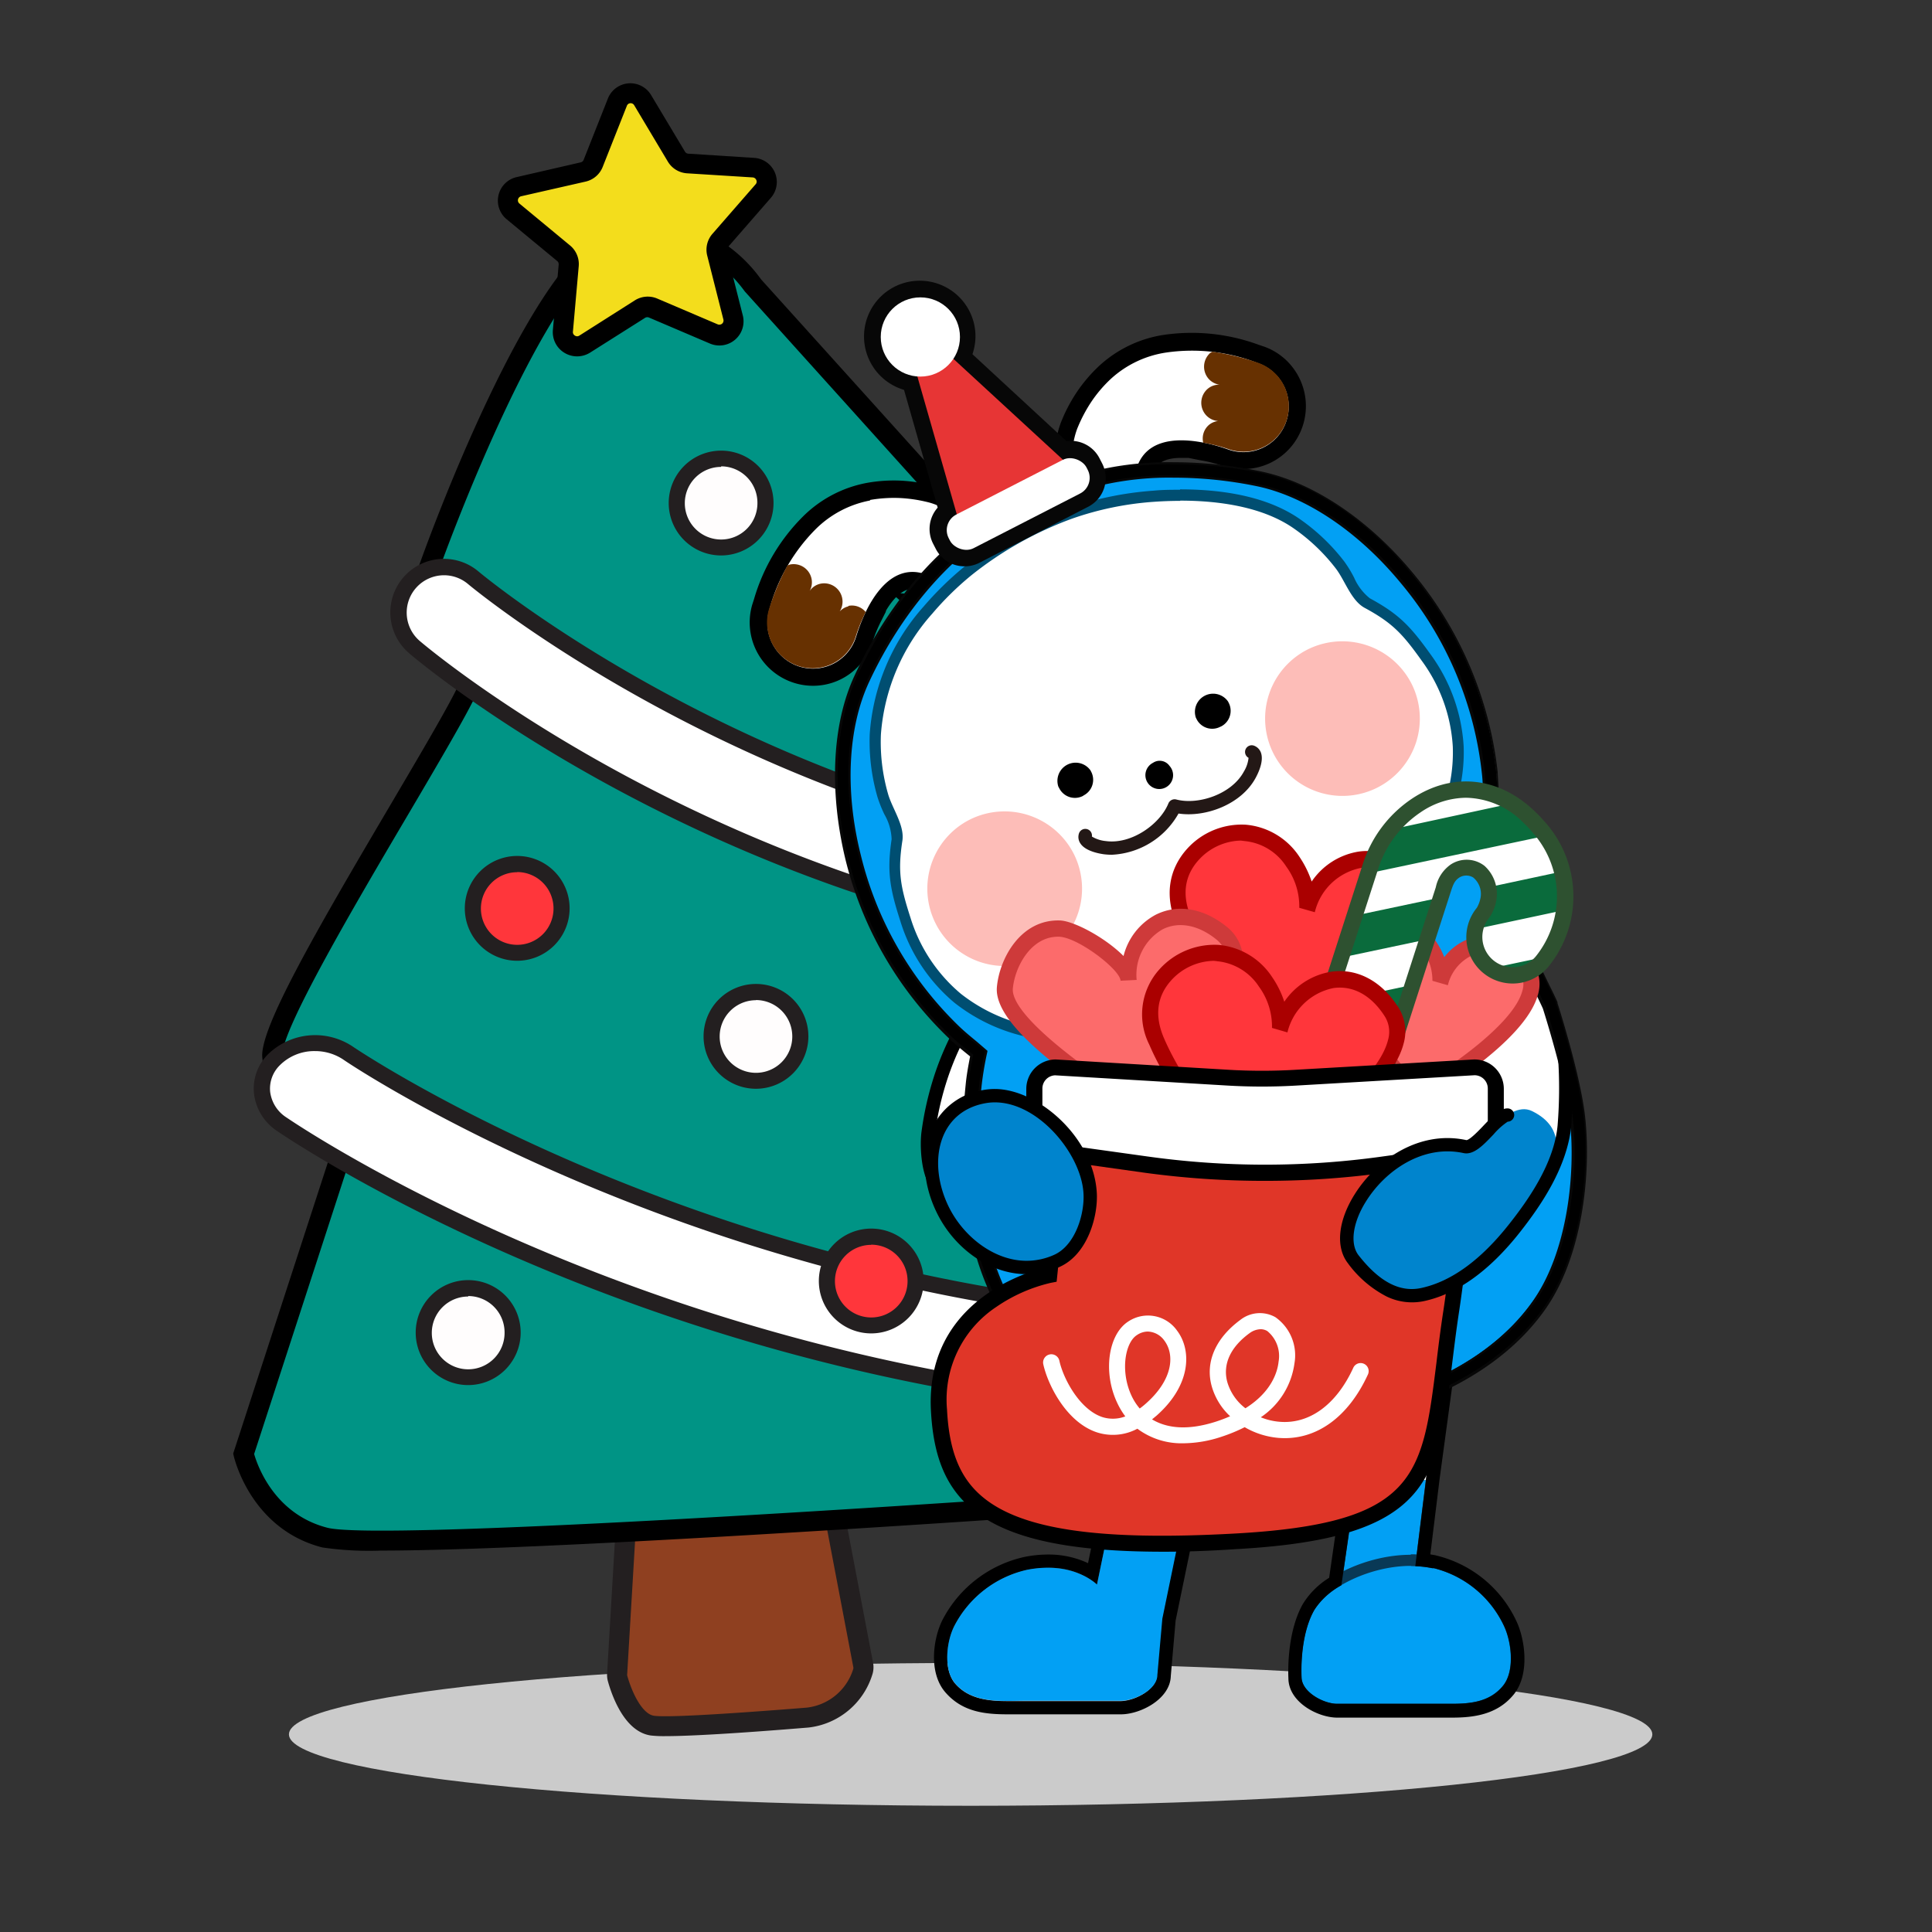 <svg id="레이어_5" data-name="레이어 5" xmlns="http://www.w3.org/2000/svg" viewBox="0 0 240 240"><rect x="0" y="0" width="240" height="240" fill="#333333" stroke="none"/><defs><style>.cls-1{fill:#cbcbcb;}.cls-2{fill:#8f4020;}.cls-3{fill:#231f20;}.cls-4{fill:#009485;}.cls-14,.cls-5{fill:#fff;}.cls-6{fill:#f3dd1c;}.cls-7{fill:#fffdfd;}.cls-8{fill:#ff363b;}.cls-12,.cls-9{fill:#02a0f4;}.cls-14,.cls-16,.cls-17,.cls-9{fill-rule:evenodd;}.cls-10{fill:#093956;}.cls-11{fill:#673101;}.cls-13{fill:#070707;}.cls-15{fill:#004e71;}.cls-16{fill:#fdbdb8;}.cls-18{fill:#231816;}.cls-19{fill:#fc6b6b;}.cls-20{fill:#ff494b;}.cls-21{fill:#a00;}.cls-22{fill:#ce3a3a;}.cls-23{fill:#0a6b3c;}.cls-24{fill:#2e5130;}.cls-25{fill:#e03628;}.cls-26{fill:#0084cd;}.cls-27{fill:#e73535;}</style></defs><path class="cls-1" d="M205.26,215.45c0,4.9-37.91,8.87-84.68,8.87s-84.69-4-84.69-8.87,37.92-8.87,84.69-8.87,84.68,4,84.68,8.87"/><path class="cls-2" d="M78.26,181l-1.6,27a1.6,1.6,0,0,0,.06.54C77,209.64,78.4,214,81,214.35c2.09.31,12.84-.46,19.31-1a8.09,8.09,0,0,0,6.82-5.67h0a1.72,1.72,0,0,0,.07-.87L101.93,179a1.31,1.31,0,0,0-1.32-1.14l-21.18,1.73A1.37,1.37,0,0,0,78.26,181Z"/><path class="cls-3" d="M82.64,215.67a14.76,14.76,0,0,1-1.79-.08c-3.26-.47-4.82-4.89-5.34-6.76a3,3,0,0,1-.09-1l1.59-27a2.59,2.59,0,0,1,2.32-2.52l21.17-1.73a2.56,2.56,0,0,1,2.66,2.15l5.3,27.85a3,3,0,0,1-.12,1.52,9.41,9.41,0,0,1-7.9,6.5C91.59,215.33,85.63,215.67,82.64,215.67ZM79.51,181l-1.6,27a.57.57,0,0,0,0,.13c.65,2.32,1.91,4.76,3.29,5s8.38-.15,19-1A6.85,6.85,0,0,0,106,207.3a.5.5,0,0,0,0-.21l-5.3-27.85a.33.33,0,0,0-.07-.15l-21.1,1.75h0s0,.06,0,.18Z"/><path class="cls-4" d="M120.33,66.48c2.69,9.21-6,8.64-6,8.64s23.41,20.24,32.77,38.76-10,19.31-10,19.31,17.82,32.47,20.62,39.95-6.39,12.43-6.39,12.43-102.84,7.56-111,5.45-10.08-10.4-10.08-10.4L43.17,141c-2.79.17-8.88-3.63-9.34-9.74S61,83.61,58.54,83.73c-3.56.17-7.86-4.12-6.93-8.11.69-3,11.47-32.84,20.58-42.76,6.36-6.93,13.32-4.11,17-1.59a17.36,17.36,0,0,1,4.33,4.23l27.38,30.31"/><path d="M47.32,192.62a40.38,40.38,0,0,1-7.28-.39c-8.84-2.27-10.91-11-11-11.34l-.07-.33L41.51,142c-3.57-.94-8.5-4.95-8.93-10.69-.27-3.58,6.4-15.19,15.86-31.22,3.53-6,7.46-12.62,8.65-15.27a8.87,8.87,0,0,1-4.88-3.07,7.49,7.49,0,0,1-1.82-6.44c.69-3,11.44-33.05,20.88-43.33,7.38-8,15.51-3.91,18.66-1.77a18.38,18.38,0,0,1,4.61,4.49L121.87,65l-1.72,1.55,1.38-.4c1,3.29.7,5.89-.77,7.72A6.63,6.63,0,0,1,117.27,76c6,5.44,23.16,21.81,31,37.29,3.07,6.09,3.52,11.08,1.32,14.83-2.48,4.23-7.61,5.63-10.43,6.08,3.69,6.75,17.33,31.88,19.8,38.48s-3.45,12.08-7,14l-.23.13-.27,0C147.82,187.09,72.17,192.62,47.32,192.62Zm-15.75-12c.42,1.47,2.53,7.47,9.09,9.16C47,191.44,115.44,187,151,184.35c1.33-.78,7.78-4.93,5.59-10.77-2.74-7.32-20.36-39.46-20.54-39.79l-1-1.76,2-.09c.08,0,7.57-.38,10.31-5.07,1.74-3,1.27-7.15-1.4-12.43-9.14-18.08-32.24-38.18-32.47-38.38l-2.82-2.44,3.72.25s3,.16,4.37-1.59c.92-1.16,1-3,.31-5.45l.83-.24L92.51,36.19a16.21,16.21,0,0,0-4-3.89c-3.25-2.2-9.58-5-15.42,1.41-9,9.82-19.69,39.64-20.28,42.19a5,5,0,0,0,1.3,4.27,6,6,0,0,0,4.35,2.31,1.36,1.36,0,0,1,1.26.66c.71,1.18.14,2.52-9.15,18.26C44.32,112,34.84,128.08,35.07,131.16c.41,5.42,5.91,8.68,8,8.59l1.83-.11Z"/><path class="cls-5" d="M130.22,115.93a5.64,5.64,0,0,1-2-.05c-45.65-9.34-75.52-34.43-76.77-35.49A5.64,5.64,0,1,1,58.8,71.8c.44.37,29.15,24.32,71.72,33a5.64,5.64,0,0,1-.3,11.1Z"/><path class="cls-3" d="M129.4,117a6.69,6.69,0,0,1-1.34-.13c-45.88-9.39-76-34.64-77.22-35.71A6.64,6.64,0,1,1,59.45,71c.28.24,28.91,24.14,71.27,32.81a6.64,6.64,0,0,1,5.18,7.83,6.66,6.66,0,0,1-5.53,5.24l-.15-1,.15,1A6.33,6.33,0,0,1,129.4,117ZM55.15,71.46a4.64,4.64,0,0,0-3,8.17c1.25,1.06,30.95,26,76.33,35.27a4.37,4.37,0,0,0,1.61,0,4.64,4.64,0,0,0,.25-9.13C87.47,97,58.44,72.81,58.15,72.56A4.62,4.62,0,0,0,55.15,71.46Z"/><path class="cls-5" d="M127,173a7.28,7.28,0,0,1-1.14-.08c-53.64-8-89.37-32.22-90.87-33.25a5.11,5.11,0,0,1-1-7.93,7.36,7.36,0,0,1,9.26-.87h0c.34.23,34.73,23.44,84.88,30.93,3.59.54,6,3.46,5.36,6.53C132.93,171,130.15,173,127,173Z"/><path class="cls-3" d="M127,174a9.32,9.32,0,0,1-1.29-.09c-53.87-8.05-89.78-32.38-91.28-33.41a6.44,6.44,0,0,1-2.87-4.6A6,6,0,0,1,33.26,131a8.4,8.4,0,0,1,10.55-1c.34.24,34.47,23.31,84.47,30.78a7.66,7.66,0,0,1,5.19,3.07,5.92,5.92,0,0,1,1,4.64C133.83,171.65,130.69,174,127,174ZM39.13,130.57a6.06,6.06,0,0,0-4.41,1.8,4.07,4.07,0,0,0-1.16,3.26,4.43,4.43,0,0,0,2,3.17c1.49,1,37,25.1,90.44,33.08,3.12.45,6-1.29,6.5-3.8a4,4,0,0,0-.67-3.09,5.72,5.72,0,0,0-3.85-2.25c-50.49-7.54-85-30.86-85.31-31.1A6.3,6.3,0,0,0,39.13,130.57Z"/><path class="cls-6" d="M88.66,41.44l-7.5-3.2a1.74,1.74,0,0,0-1.64.14l-6.88,4.36a1.77,1.77,0,0,1-2.71-1.65L70.65,33A1.77,1.77,0,0,0,70,31.45l-6.28-5.2a1.77,1.77,0,0,1,.73-3.09l8-1.82a1.76,1.76,0,0,0,1.25-1.07l3-7.58a1.77,1.77,0,0,1,3.17-.26l4.19,7a1.77,1.77,0,0,0,1.4.86l8.14.51a1.77,1.77,0,0,1,1.22,2.93l-5.35,6.15a1.73,1.73,0,0,0-.38,1.6l2,7.9A1.77,1.77,0,0,1,88.66,41.44Z"/><path d="M71.69,44.27a3.05,3.05,0,0,1-1.57-.44A3,3,0,0,1,68.68,41l.72-8.12a.51.51,0,0,0-.18-.45l-6.29-5.2a3,3,0,0,1-1-3A3,3,0,0,1,64.18,22l7.95-1.83a.51.51,0,0,0,.37-.31l3-7.58a3,3,0,0,1,5.4-.44l4.19,7a.51.51,0,0,0,.41.25l8.14.52a3,3,0,0,1,2.09,5l-5.36,6.15a.51.51,0,0,0-.11.47l2,7.9a3,3,0,0,1-4.11,3.53l-7.5-3.2a.55.55,0,0,0-.48,0L73.31,43.8A3.07,3.07,0,0,1,71.69,44.27Zm6.62-31.45h0a.5.5,0,0,0-.44.33l-3,7.58a3,3,0,0,1-2.13,1.83l-8,1.82a.52.52,0,0,0-.39.39.51.51,0,0,0,.18.52l6.28,5.2a3,3,0,0,1,1.08,2.59l-.72,8.12a.49.49,0,0,0,.25.49.49.49,0,0,0,.55,0l6.88-4.37a3,3,0,0,1,2.8-.23l7.5,3.2a.54.54,0,0,0,.55-.08.52.52,0,0,0,.16-.53l-2-7.9a3,3,0,0,1,.64-2.73l5.36-6.15a.48.48,0,0,0,.09-.54.52.52,0,0,0-.45-.32l-8.14-.51a3,3,0,0,1-2.4-1.46l-4.18-7A.51.51,0,0,0,78.31,12.82Z"/><circle class="cls-7" cx="89.58" cy="62.44" r="5.51"/><path class="cls-3" d="M89.58,69a6.51,6.51,0,1,1,6.51-6.51A6.52,6.52,0,0,1,89.58,69Zm0-11a4.51,4.51,0,1,0,4.51,4.51A4.52,4.52,0,0,0,89.58,57.93Z"/><circle class="cls-7" cx="93.91" cy="128.74" r="5.51"/><path class="cls-3" d="M93.91,135.25a6.51,6.51,0,1,1,6.51-6.51A6.52,6.52,0,0,1,93.91,135.25Zm0-11a4.51,4.51,0,1,0,4.51,4.51A4.52,4.52,0,0,0,93.91,124.23Z"/><circle class="cls-8" cx="108.22" cy="159.13" r="5.51"/><path class="cls-3" d="M108.22,165.64a6.51,6.51,0,1,1,6.52-6.51A6.52,6.52,0,0,1,108.22,165.64Zm0-11a4.51,4.51,0,1,0,4.52,4.51A4.51,4.51,0,0,0,108.22,154.62Z"/><circle class="cls-7" cx="58.16" cy="165.54" r="5.51"/><path class="cls-3" d="M58.16,172.06a6.52,6.52,0,1,1,6.52-6.52A6.53,6.53,0,0,1,58.16,172.06Zm0-11a4.52,4.52,0,1,0,4.52,4.51A4.52,4.52,0,0,0,58.16,161Z"/><circle class="cls-8" cx="64.24" cy="112.84" r="5.51"/><path class="cls-3" d="M64.24,119.35a6.51,6.51,0,1,1,6.52-6.51A6.52,6.52,0,0,1,64.24,119.35Zm0-11a4.51,4.51,0,1,0,4.52,4.51A4.52,4.52,0,0,0,64.24,108.33Z"/><path class="cls-5" d="M176.89,160.94c-1.65,0-5.66,1.27-5.66,2.82l-2.75,20.11h8.64l2.75-20.11a2.91,2.91,0,0,0-3-2.82"/><polyline class="cls-9" points="175.38 197.92 177.12 183.87 168.48 183.87 165.84 202.65"/><path class="cls-9" d="M180.34,212.39H166.12c-2,0-5.11-1.72-5.11-4,0-.17-.3-5.18,1.66-8.66,1.79-3.17,7.58-5.85,12.65-5.85a13.08,13.08,0,0,1,2.7.27l.23.05a13.82,13.82,0,0,1,9.2,7.58c1,2,1.55,6-.21,8.14s-4.38,2.49-6.9,2.49Z"/><path class="cls-10" d="M175.32,194.55a12.77,12.77,0,0,1,2.56.25l.21,0a13.12,13.12,0,0,1,8.74,7.2c.94,2,1.35,5.6-.13,7.41-1.63,2-4,2.24-6.37,2.24l-2.24,0h-12c-1.71,0-4.42-1.48-4.42-3.31,0,0-.31-5,1.58-8.32,1.6-2.85,7-5.5,12-5.5m0-1.38c-5.38,0-11.32,2.78-13.25,6.2s-1.78,8.51-1.75,9c0,2.7,3.48,4.65,5.8,4.65h14.21c2.7,0,5.47-.33,7.44-2.75s1.37-6.64.31-8.87a14.56,14.56,0,0,0-9.68-8l-.19,0a13.89,13.89,0,0,0-2.89-.29"/><path d="M147,158a3.23,3.23,0,0,1,.61.06c1.64.34,5.36,2.49,5,4.13l-5.1,23.5h0l-3.19,15.44-.62,7c0,1.76-2.78,3.19-4.54,3.19H127.54c-.75,0-1.53,0-2.31,0-2.4,0-4.88-.24-6.56-2.16-1.52-1.75-1.09-5.24-.13-7.14a13.5,13.5,0,0,1,9.07-7,14.05,14.05,0,0,1,2.54-.25,8.82,8.82,0,0,1,6.12,2.09l2.7-13.06,5.1-23.48a3,3,0,0,1,3-2.43m0-1.65a4.71,4.71,0,0,0-4.6,3.75l-5.09,23.46-2.22,10.73a11.55,11.55,0,0,0-5-1.07,14.92,14.92,0,0,0-2.86.29,15.13,15.13,0,0,0-10.22,7.83c-1.14,2.25-1.79,6.52.36,9s5,2.73,7.8,2.73h14c2.44,0,6.13-1.9,6.2-4.76l.6-6.89L149.2,186l0-.11,5.07-23.37c.67-3.23-4.56-5.74-6.31-6.1a5,5,0,0,0-.94-.09"/><path class="cls-11" d="M101,83.86a6.17,6.17,0,0,1-1.9-.29,6.56,6.56,0,0,1-4.33-4.29,6.44,6.44,0,0,1,0-3.79c0-.13.11-.35.21-.64a22.58,22.58,0,0,1,5.76-9.75,13.81,13.81,0,0,1,7.22-3.81A17.1,17.1,0,0,1,111,61l.87,0a19.3,19.3,0,0,1,3.49.52c2.81.65,6.8,3.42,8.27,6.5a5.18,5.18,0,0,1,.12,4.63A2.92,2.92,0,0,1,121,74.42a11.63,11.63,0,0,1-4.71-1.6,14.24,14.24,0,0,0-1.7-.78,4.22,4.22,0,0,0-1.24-.2c-2.25,0-3.88,2.19-4.89,4.18l-.14.43a18.88,18.88,0,0,0-1.16,2.81,6.43,6.43,0,0,1-6.18,4.6"/><path d="M111,61.85l.84,0a17.73,17.73,0,0,1,3.33.5c3.5.81,9.93,5.67,7.83,10a2.08,2.08,0,0,1-2,1.26c-2,0-4.71-1.87-6.16-2.33a4.75,4.75,0,0,0-1.49-.25c-2.66,0-4.58,2.43-5.82,5l0,0A20.32,20.32,0,0,0,106.37,79v0a5.58,5.58,0,0,1-7,3.75,5.7,5.7,0,0,1-3.81-7.06l.2-.61a22.08,22.08,0,0,1,5.55-9.41,13,13,0,0,1,6.8-3.59,15.79,15.79,0,0,1,3-.26m0-1.65h0a17.86,17.86,0,0,0-3.27.28,14.75,14.75,0,0,0-7.64,4,23.52,23.52,0,0,0-6,10.11c-.09.27-.16.5-.2.63a7.36,7.36,0,0,0,4.9,9.13,7.52,7.52,0,0,0,2.15.32,7.25,7.25,0,0,0,7-5.18,17.21,17.21,0,0,1,1.11-2.68l.51-1,0,0c.84-1.45,2.16-3.12,3.83-3.12a3.2,3.2,0,0,1,1,.16,15.64,15.64,0,0,1,1.58.73A12.38,12.38,0,0,0,121,75.25a3.75,3.75,0,0,0,3.52-2.19,6,6,0,0,0-.11-5.36c-1.62-3.4-5.85-6.25-8.83-6.94a20.13,20.13,0,0,0-3.65-.55H111"/><path d="M101,85.19A7.87,7.87,0,0,1,93.45,75.1l.21-.65a23.93,23.93,0,0,1,6.11-10.31,15.21,15.21,0,0,1,7.9-4.15,18.94,18.94,0,0,1,4.28-.28,20.21,20.21,0,0,1,3.74.56c3.1.72,7.48,3.68,9.17,7.22a6.46,6.46,0,0,1,.11,5.79,4.23,4.23,0,0,1-4,2.47A12.72,12.72,0,0,1,115.7,74a14.75,14.75,0,0,0-1.51-.7,2.64,2.64,0,0,0-.84-.14c-1.35,0-2.5,1.38-3.26,2.64l-.08.25-.5,1a17.42,17.42,0,0,0-1.09,2.61A7.73,7.73,0,0,1,101,85.19ZM111,60.7a17.78,17.78,0,0,0-3.18.27,14.29,14.29,0,0,0-7.39,3.89,23.11,23.11,0,0,0-5.85,9.9l-.2.62a6.82,6.82,0,0,0,0,4A6.86,6.86,0,0,0,101,84.19a6.75,6.75,0,0,0,6.49-4.82,17.06,17.06,0,0,1,1.15-2.77l.35-.7h0l.13-.35c1.27-2.21,2.75-3.37,4.26-3.37a3.58,3.58,0,0,1,1.14.19,14.41,14.41,0,0,1,1.66.76A12.08,12.08,0,0,0,121,74.75a3.27,3.27,0,0,0,3.07-1.91,5.51,5.51,0,0,0-.11-4.92,14.09,14.09,0,0,0-8.5-6.67,18.18,18.18,0,0,0-3.55-.54ZM101,83.54a6.23,6.23,0,0,1-6-8c0-.13.11-.35.21-.63a22.38,22.38,0,0,1,5.67-9.61A13.45,13.45,0,0,1,108,61.62a17.52,17.52,0,0,1,3.92-.25,18.87,18.87,0,0,1,3.43.51c2.73.64,6.62,3.33,8.05,6.32a4.87,4.87,0,0,1,.11,4.35A2.58,2.58,0,0,1,121,74.09a11.38,11.38,0,0,1-4.56-1.56,15,15,0,0,0-1.75-.8,4.63,4.63,0,0,0-1.34-.22c-2.44,0-4.16,2.34-5.22,4.43l.05.06-.15.3a20.15,20.15,0,0,0-1.19,2.86A6.08,6.08,0,0,1,101,83.54Zm10-21.19a15.37,15.37,0,0,0-2.88.25,12.46,12.46,0,0,0-6.55,3.46,21.46,21.46,0,0,0-5.41,9.2c-.1.28-.16.49-.2.61a5.15,5.15,0,0,0,0,3,5.24,5.24,0,0,0,3.45,3.43,5.17,5.17,0,0,0,1.51.23,5.1,5.1,0,0,0,4.9-3.65,19.89,19.89,0,0,1,1.1-2.72h0l.12-.35c2-4.23,4.81-6,7.91-5a15.62,15.62,0,0,1,1.9.85A10.91,10.91,0,0,0,121,73.09a1.59,1.59,0,0,0,1.58-1,3.83,3.83,0,0,0-.12-3.48c-1.28-2.69-4.91-5.2-7.37-5.77a17.63,17.63,0,0,0-3.24-.49Z"/><path class="cls-11" d="M137.75,66.05a3.83,3.83,0,0,1-.65-.06,5.2,5.2,0,0,1-3.65-2.86c-1.6-3-1.44-7.86-.29-10.51a19,19,0,0,1,1.66-3.11,17.75,17.75,0,0,1,2.58-3,13.7,13.7,0,0,1,7.37-3.54,18.36,18.36,0,0,1,3.18-.26A24.86,24.86,0,0,1,156,44.11l.62.21a6.51,6.51,0,0,1-2.18,12.62,6.6,6.6,0,0,1-2.19-.38,19.1,19.1,0,0,0-3-.74l-.54-.09,0-.08a12.06,12.06,0,0,0-2-.18c-2.54,0-4.08.9-4.72,2.76a15.47,15.47,0,0,0-.39,1.83c-.44,2.52-1,6-3.91,6"/><path d="M148,43.48a24.27,24.27,0,0,1,7.82,1.41l.61.21a5.69,5.69,0,0,1,3.4,7.26,5.6,5.6,0,0,1-7.21,3.42l0,0a19.39,19.39,0,0,0-3.05-.76s0,0,0-.07a14.45,14.45,0,0,0-2.69-.28c-2.43,0-4.64.8-5.5,3.31-.66,1.94-.62,7.26-3.52,7.26a3,3,0,0,1-.5,0c-4.69-.88-4.76-8.93-3.33-12.23a18.41,18.41,0,0,1,1.59-3A16.71,16.71,0,0,1,138,47.06a12.93,12.93,0,0,1,6.94-3.32,17.25,17.25,0,0,1,3-.26m0-1.65a19.27,19.27,0,0,0-3.33.28,14.7,14.7,0,0,0-7.78,3.74,18.49,18.49,0,0,0-2.7,3.19,20,20,0,0,0-1.74,3.25c-1.22,2.81-1.45,7.9.32,11.23A6,6,0,0,0,137,66.8a4.43,4.43,0,0,0,.8.08c3.56,0,4.29-4.18,4.73-6.68a13.22,13.22,0,0,1,.36-1.71c.32-.94,1.08-2.19,3.93-2.19a12.25,12.25,0,0,1,1.31.08l0,.07,1.09.18a17.87,17.87,0,0,1,2.78.7h0l.06,0a7.15,7.15,0,0,0,2.44.42,7.28,7.28,0,0,0,6.86-4.86A7.38,7.38,0,0,0,157,43.54l-.67-.22A25.65,25.65,0,0,0,148,41.83"/><path d="M137.75,67.38a4.56,4.56,0,0,1-.89-.09,6.44,6.44,0,0,1-4.58-3.53c-1.84-3.46-1.6-8.75-.33-11.67a19.78,19.78,0,0,1,1.78-3.33,19,19,0,0,1,2.77-3.27,15.21,15.21,0,0,1,8-3.88,24.08,24.08,0,0,1,11.91,1.24l.66.22a7.76,7.76,0,0,1,3.65,2.76,7.86,7.86,0,0,1,1.05,7.25,7.78,7.78,0,0,1-9.94,4.74l-.11,0a16.85,16.85,0,0,0-2.65-.65l-1.44-.29c-.32,0-.62,0-.9,0-2.51,0-3.16,1-3.46,1.86a13.94,13.94,0,0,0-.33,1.6C142.54,62.76,141.73,67.38,137.75,67.38Zm10.2-25a19.06,19.06,0,0,0-3.24.27,14.21,14.21,0,0,0-7.53,3.62,18.3,18.3,0,0,0-2.63,3.1,19.78,19.78,0,0,0-1.69,3.17c-1.17,2.7-1.4,7.6.3,10.8a5.5,5.5,0,0,0,3.88,3,3.56,3.56,0,0,0,.71.07c2.9,0,3.68-3.1,4.24-6.27a12,12,0,0,1,.38-1.78c.68-2,2.61-2.81,5.77-2.44l.36,0V56l.76.13a19.74,19.74,0,0,1,2.87.71,6.76,6.76,0,0,0,8.73-4.1A6.87,6.87,0,0,0,156.78,44l-.65-.22A25.31,25.31,0,0,0,148,42.33Zm-10.2,23.39a3.07,3.07,0,0,1-.59,0A4.87,4.87,0,0,1,133.74,63c-1.56-2.93-1.4-7.65-.28-10.23a19.65,19.65,0,0,1,1.63-3.06,18.31,18.31,0,0,1,2.53-3,13.42,13.42,0,0,1,7.2-3.45,22.42,22.42,0,0,1,11.11,1.17l.62.21a6.06,6.06,0,0,1,2.87,2.17,6.24,6.24,0,0,1,.83,5.73,6.09,6.09,0,0,1-7.84,3.72,19.45,19.45,0,0,0-3-.75l-.34-.06v-.08a13.38,13.38,0,0,0-2.26-.21c-2.66,0-4.35,1-5,3a13.41,13.41,0,0,0-.41,1.88C140.92,62.42,140.34,65.72,137.75,65.72ZM148,44a18,18,0,0,0-3,.25,12.44,12.44,0,0,0-6.68,3.2,16.39,16.39,0,0,0-2.39,2.83,17.52,17.52,0,0,0-1.54,2.89c-1,2.32-1.16,6.73.24,9.36a3.83,3.83,0,0,0,2.73,2.17c2.09.41,2.6-2.51,3-4.85a14.19,14.19,0,0,1,.44-2c1-3,4.2-4.24,8.76-3.36l.33.06v.07a20,20,0,0,1,2.78.72,5.37,5.37,0,0,0,1.8.33,5.13,5.13,0,0,0,4.83-3.42,5.23,5.23,0,0,0-.7-4.81,5.07,5.07,0,0,0-2.41-1.82l-.59-.2A23.65,23.65,0,0,0,148,44Z"/><path d="M176.89,160.94a2.91,2.91,0,0,1,3,2.82l-2.69,19.61-1.39,11.19a12.05,12.05,0,0,1,2.09.24l.21,0a13.15,13.15,0,0,1,8.74,7.2c.94,2,1.35,5.6-.13,7.41-1.63,2-4,2.24-6.37,2.24l-2.24,0h-12c-1.71,0-4.42-1.48-4.42-3.31,0,0-.31-5,1.57-8.32a9.21,9.21,0,0,1,3.37-3.09l1.91-13.09,2.68-20.11c0-1.55,4-2.82,5.66-2.82m0-1.65c-1.47,0-7.16,1.14-7.31,4.34l-2.67,20L165.11,196a10,10,0,0,0-3.28,3.28c-2,3.58-1.81,8.6-1.78,9.18,0,3,3.67,4.91,6.07,4.91h12l1.06,0h1.18c2.64,0,5.6-.34,7.66-2.85s1.43-6.87.34-9.17a14.81,14.81,0,0,0-9.87-8.1l-.18-.05-.63-.11,1.17-9.5L181.51,164v-.23a4.56,4.56,0,0,0-4.63-4.47"/><path class="cls-5" d="M124.73,144.33c.14-4.86,1.42-9.38,2.72-14.24.57-2.15,2.79-9.92-2-9.29-1.74.23-3,2.48-3.94,3.77a35.11,35.11,0,0,0-4.58,9.06,38.57,38.57,0,0,0-1.64,7.09c-.21,1.56,0,4.83,1,6.21a4,4,0,0,0,3.89,1.47c1.7-.29,3.44-2.08,4.15-3.57.17-.35-.1-.9.44-.78,1.9.43,0,0,0,.28"/><path d="M119.42,149.28a4.69,4.69,0,0,1-3.84-1.87c-1.21-1.67-1.32-5.25-1.11-6.8a39.37,39.37,0,0,1,1.67-7.24,35.93,35.93,0,0,1,4.69-9.27l.35-.52c1-1.42,2.28-3.35,4.16-3.6a3.14,3.14,0,0,1,3,.94c1.66,1.89.86,5.91,0,9.19l-.27,1a62.24,62.24,0,0,0-2.43,12.3c.6.17.89.39.8,1l-.12.76-.9-.07-.29,0s0,.09,0,.13c-.81,1.7-2.76,3.69-4.77,4a4.88,4.88,0,0,1-.85.07M126,121.59l-.41,0c-1.15.15-2.22,1.73-3,2.89l-.37.54a34.67,34.67,0,0,0-4.47,8.84,37.31,37.31,0,0,0-1.6,6.94c-.2,1.51,0,4.51.81,5.61a3.2,3.2,0,0,0,3.08,1.14,5.88,5.88,0,0,0,3.54-3.11,1.21,1.21,0,0,1,.4-1,63.3,63.3,0,0,1,2.49-12.75l.27-1c1.1-4.11,1.23-6.69.37-7.67a1.3,1.3,0,0,0-1.1-.42M125.11,145s0,0,0,.05l.06,0,0,0m.43-.63-.14.45a.78.78,0,0,0,.15-.45Z"/><path class="cls-5" d="M147.65,158c1.64.34,5.36,2.49,5,4.13l-5.1,23.49-8.6-1.76,5.1-23.49a3,3,0,0,1,3.58-2.37"/><path class="cls-9" d="M144.39,201.08l-.62,7c0,1.76-2.78,3.19-4.54,3.19H127.54c-3,0-6.64.42-8.87-2.13-1.52-1.75-1.09-5.24-.13-7.14a13.5,13.5,0,0,1,9.07-7h0c5.77-1.12,8.66,1.84,8.66,1.84l2.69-13,8.62,1.77Z"/><path class="cls-5" d="M108.06,62.11a17.38,17.38,0,0,1,3.81-.24,18.09,18.09,0,0,1,3.34.5c3.49.81,9.92,5.67,7.82,10-1.51,3.11-6.13-.42-8.19-1.08-4.61-1.47-7.35,4.08-8.48,7.78a5.62,5.62,0,0,1-7,3.75,5.7,5.7,0,0,1-3.8-7.06,22.42,22.42,0,0,1,5.74-10,13,13,0,0,1,6.8-3.59"/><path class="cls-11" d="M105.41,75.32a2.12,2.12,0,0,0-1.1.64,2.28,2.28,0,0,0-2.39-3.45,2.19,2.19,0,0,0-1.34.9,2.23,2.23,0,0,0,.23-1.53,2.27,2.27,0,0,0-2.69-1.75,1.37,1.37,0,0,0-.31.13,31.7,31.7,0,0,0-2.3,5.46,5.71,5.71,0,0,0,3.81,7.06,5.62,5.62,0,0,0,7-3.75,20,20,0,0,1,1.22-3,2.21,2.21,0,0,0-2.17-.76"/><path class="cls-5" d="M138,47.06A16.29,16.29,0,0,0,135.51,50a18.41,18.41,0,0,0-1.59,3c-1.43,3.3-1.36,11.35,3.33,12.22,3.4.64,3.32-5.17,4-7.21,1.57-4.58,7.66-3.47,11.3-2.18a5.61,5.61,0,0,0,7.21-3.42,5.7,5.7,0,0,0-3.4-7.26,22.39,22.39,0,0,0-11.47-1.36A13,13,0,0,0,138,47.06"/><path class="cls-11" d="M150.15,52.81a2.16,2.16,0,0,1,1.18-.51,2.24,2.24,0,0,1-1.54-.76,2.29,2.29,0,0,1,.2-3.21,2.16,2.16,0,0,1,1.52-.54,2.24,2.24,0,0,1-1.37-.73,2.29,2.29,0,0,1,.19-3.21,2.69,2.69,0,0,1,.29-.16,31.06,31.06,0,0,1,5.76,1.41,5.71,5.71,0,0,1,3.4,7.26,5.62,5.62,0,0,1-7.21,3.42,19.43,19.43,0,0,0-3.1-.78,2.23,2.23,0,0,1,.68-2.19"/><path class="cls-12" d="M155.12,176.5h-1.19c-14.57-.34-24.81-5.63-29.61-15.31-4.45-9-4.14-18.87-3.38-26.49.13-1.28.39-2.64.64-3.87l-.78-.63c-.8-.66-1.64-1.34-2.36-2A45,45,0,0,1,106,106.42c-2-8.18-1.65-16.22,1-22,4.36-9.49,11.2-17.09,18.76-20.87l2.76-1.39a38.5,38.5,0,0,1,17.28-3.75,52.25,52.25,0,0,1,10.66,1.12c6.29,1.33,13,5.82,18.32,12.32A45.78,45.78,0,0,1,185.08,96c0,.37.08,1.15.12,2.33a75,75,0,0,0,1,11c.89,4.12,4.06,10.62,5.58,13.75.43.88.74,1.51.84,1.76.13.41,2.83,8.86,3.4,14,.77,7-.36,16.8-4.62,23-5,7.27-14.44,12.37-25.92,14-1.36.19-2.84.33-4.28.42l-2.82.16-.21-.81,0,.82c-1,.06-2,.09-3,.09"/><path class="cls-5" d="M188.47,120.12a22.6,22.6,0,0,1,5.77,16.19c-.35,10.26-4.44,11.71-4.44,11.71l-5-7.2s1.09-6.87-3.21-8.48S188.47,120.12,188.47,120.12Z"/><path d="M145.81,59.19a51.22,51.22,0,0,1,10.49,1.1c7,1.47,13.39,6.62,17.85,12a44.68,44.68,0,0,1,10.11,23.79c.15,1.23.15,9.07,1.08,13.37,1.16,5.36,6,14.49,6.46,15.65,0,0,2.78,8.66,3.34,13.76.78,7-.43,16.56-4.47,22.46-5.59,8.16-15.9,12.31-25.36,13.64-1.38.19-2.82.33-4.2.41l-2.83.16-.16,0c-1,.06-2,.09-3,.09l-1.16,0c-11.59-.26-23.4-3.77-28.89-14.85-4-8.12-4.18-17.2-3.29-26a37.86,37.86,0,0,1,.73-4.27c-1.19-1-2.45-1.95-3.48-2.95a44.24,44.24,0,0,1-12.23-21.34c-1.7-6.81-2-15,1-21.51,3.82-8.31,10.23-16.4,18.38-20.47l.15-.08,2.61-1.31a37.6,37.6,0,0,1,16.91-3.66m0-1.66a39.35,39.35,0,0,0-17.66,3.84l-2.6,1.31-.18.09c-7.7,3.85-14.67,11.6-19.11,21.25-2.76,6-3.16,14.25-1.08,22.6a45.77,45.77,0,0,0,12.68,22.13c.75.72,1.6,1.41,2.43,2.08l.38.32c-.22,1.11-.44,2.32-.55,3.46-.78,7.73-1.09,17.78,3.45,26.94,5,10,15.44,15.42,30.34,15.77h1.2c1,0,2.07,0,3.1-.09h.13l2.86-.17c1.46-.08,3-.23,4.34-.42,11.72-1.65,21.38-6.88,26.49-14.34,4.39-6.4,5.55-16.46,4.76-23.58-.58-5.21-3.3-13.73-3.42-14.09v0l0,0c-.12-.29-.36-.8-.87-1.84-1.51-3.09-4.64-9.53-5.51-13.55A72.65,72.65,0,0,1,186,98.31c-.05-1.3-.08-2-.13-2.39a46.47,46.47,0,0,0-10.47-24.64C170,64.63,163.11,60,156.64,58.67a53.14,53.14,0,0,0-10.83-1.14"/><path class="cls-13" d="M155.11,177.48H153.9c-15-.35-25.49-5.83-30.46-15.86-4.56-9.19-4.25-19.26-3.47-27,.1-1,.27-2,.54-3.39l-.37-.3c-.81-.66-1.64-1.34-2.38-2.06A45.88,45.88,0,0,1,105,106.66C103,98.27,103.35,90,106.12,84c4.45-9.68,11.44-17.45,19.18-21.32l.18-.09,2.61-1.31a39.35,39.35,0,0,1,17.72-3.86,52.81,52.81,0,0,1,10.86,1.15c6.5,1.36,13.38,6,18.88,12.65a46.71,46.71,0,0,1,10.5,24.72c0,.4.08,1.11.12,2.41a74.51,74.51,0,0,0,.93,10.8c.87,4,4,10.43,5.51,13.52.5,1,.75,1.55.87,1.84l0,.11c.3.93,2.87,9.09,3.43,14.12.79,7.16-.38,17.25-4.79,23.68-5.14,7.5-14.83,12.75-26.59,14.41-1.38.19-2.89.34-4.35.42l-3,.18C157.19,177.45,156.14,177.48,155.11,177.48Zm-9.3-119.8a39.17,39.17,0,0,0-17.59,3.82l-2.78,1.4c-7.68,3.85-14.62,11.56-19,21.18-2.75,6-3.14,14.18-1.07,22.51a45.5,45.5,0,0,0,12.64,22c.73.71,1.56,1.38,2.36,2l.51.41,0,.09c-.28,1.37-.45,2.47-.55,3.44-.78,7.72-1.09,17.74,3.44,26.86,4.92,9.92,15.36,15.35,30.2,15.69,1.43,0,2.87,0,4.3-.08h.12l2.86-.17c1.46-.08,3-.23,4.33-.42,11.68-1.64,21.29-6.85,26.39-14.28,4.36-6.36,5.52-16.38,4.73-23.48-.56-5-3.12-13.13-3.41-14l0-.11c-.12-.28-.36-.79-.86-1.82-1.51-3.1-4.65-9.54-5.53-13.59a72.52,72.52,0,0,1-.93-10.82c0-1.32-.08-2-.12-2.41a46.51,46.51,0,0,0-10.44-24.57c-5.46-6.62-12.27-11.2-18.71-12.55A52.23,52.23,0,0,0,145.81,57.68Zm9.3,118.15-1.17,0c-10-.23-23.1-3-29-14.93-4.37-8.82-4.06-18.59-3.3-26.12a39.54,39.54,0,0,1,.71-4.2l-1.09-.89c-.8-.65-1.63-1.32-2.33-2a44.28,44.28,0,0,1-12.27-21.41c-2-8-1.64-15.91,1-21.61,4.29-9.35,11-16.83,18.44-20.55l.15-.07,2.62-1.32a37.8,37.8,0,0,1,17-3.67,51.57,51.57,0,0,1,10.52,1.1c6.14,1.3,12.68,5.71,17.94,12.09a44.49,44.49,0,0,1,10.14,23.88c0,.33.07,1.14.11,2.25a74.69,74.69,0,0,0,1,11.1c.9,4.2,4.09,10.74,5.63,13.89.41.86.72,1.48.82,1.73s2.79,8.75,3.35,13.8c.76,6.85-.33,16.48-4.5,22.57-4.88,7.11-14.16,12.11-25.46,13.7-1.35.19-2.81.33-4.22.41l-2.89.17h-.1C157.12,175.8,156.1,175.83,155.11,175.83Zm-9.3-116.49A37.53,37.53,0,0,0,129,63l-2.76,1.39c-7.37,3.68-14,11.12-18.31,20.4-2.6,5.65-3,13.45-1,21.42a44,44,0,0,0,12.19,21.26c.69.67,1.48,1.31,2.31,2l1.16,1,.07.06,0,.09a40,40,0,0,0-.72,4.25c-.76,7.49-1.07,17.21,3.27,26,3.23,6.5,10.84,14.35,28.76,14.76,1.37,0,2.76,0,4.16-.07h.16l2.83-.17c1.4-.08,2.85-.22,4.19-.41,11.22-1.58,20.42-6.52,25.25-13.57,4.12-6,5.21-15.57,4.45-22.37-.55-5-3.31-13.64-3.34-13.73s-.39-.85-.8-1.7c-1.54-3.16-4.74-9.72-5.66-14a75.46,75.46,0,0,1-1-11.15c0-1.1-.07-1.9-.11-2.23A44.2,44.2,0,0,0,174,72.42c-5.22-6.33-11.7-10.7-17.77-12A51.07,51.07,0,0,0,145.81,59.34Z"/><path class="cls-12" d="M128.9,62.85l-.15.07Z"/><path class="cls-14" d="M132.73,128.58A21.35,21.35,0,0,1,119,124a20.81,20.81,0,0,1-6.49-9.79c-1.31-4.06-1.63-6-1.06-9.88a6.93,6.93,0,0,0-1-3.48,16,16,0,0,1-.81-2.06,24,24,0,0,1-.91-7.58,25.94,25.94,0,0,1,6.54-15.45,38.53,38.53,0,0,1,4.9-4.81A45.33,45.33,0,0,1,133,63.74a39.83,39.83,0,0,1,10.42-2.13c1.09-.07,2.18-.11,3.22-.11,6.11,0,10.92,1.16,14.32,3.44a24.07,24.07,0,0,1,5.54,5.25,15.29,15.29,0,0,1,1.17,1.88,7,7,0,0,0,2.22,2.85c3.49,1.88,4.82,3.26,7.3,6.74a20.76,20.76,0,0,1,4,11c.34,9-5.38,17.53-15.29,22.92l-3.39,1.83c-5.62,3-11.24,5.71-16,7.92a33.11,33.11,0,0,1-13.76,3.21"/><path class="cls-15" d="M146.61,62.19c4.83,0,10.13.77,13.93,3.33a23.48,23.48,0,0,1,5.39,5.09c1.15,1.49,1.91,4,3.61,4.91,3.44,1.86,4.71,3.24,7.06,6.54a20,20,0,0,1,3.87,10.66c.38,10-6.86,17.91-14.93,22.29l-3.39,1.83c-5.24,2.85-10.54,5.39-16,7.9a32.41,32.41,0,0,1-13.46,3.15,20.85,20.85,0,0,1-13.33-4.44,20,20,0,0,1-6.26-9.46c-1.24-3.85-1.6-5.7-1-9.57.28-1.91-1.28-4-1.79-5.82a23.21,23.21,0,0,1-.88-7.37,25.3,25.3,0,0,1,6.38-15,37.72,37.72,0,0,1,4.81-4.73,44.36,44.36,0,0,1,12.58-7.08,38.8,38.8,0,0,1,10.23-2.09c1-.07,2.09-.11,3.18-.11m0-1.38c-1.06,0-2.16,0-3.26.11a40.88,40.88,0,0,0-10.61,2.17,46.52,46.52,0,0,0-13,7.32,40.56,40.56,0,0,0-5,4.9,26.55,26.55,0,0,0-6.7,15.86A24.83,24.83,0,0,0,109,99a16.46,16.46,0,0,0,.86,2.16,6.61,6.61,0,0,1,.9,3.09c-.59,4-.24,6.08,1.09,10.19a21.4,21.4,0,0,0,6.71,10.12,22.09,22.09,0,0,0,14.19,4.74A33.79,33.79,0,0,0,146.78,126c4.76-2.22,10.4-4.89,16-7.94l1.52-.83,1.87-1c10.15-5.51,16-14.32,15.65-23.55a21.51,21.51,0,0,0-4.13-11.42c-2.51-3.51-3.95-5-7.53-6.94a6.7,6.7,0,0,1-1.95-2.57,15.11,15.11,0,0,0-1.22-2,24.86,24.86,0,0,0-5.71-5.4c-3.51-2.36-8.46-3.56-14.7-3.56"/><path class="cls-16" d="M133.42,106.13a9.61,9.61,0,1,1-12.94-4.32,9.65,9.65,0,0,1,12.94,4.32"/><path class="cls-16" d="M175.38,85a9.61,9.61,0,1,1-12.94-4.32A9.65,9.65,0,0,1,175.38,85"/><path class="cls-17" d="M145.28,95.14a1.72,1.72,0,1,1-2.05-.38,1.49,1.49,0,0,1,2.05.38"/><path class="cls-17" d="M151.63,90.26h0a2.17,2.17,0,0,1-2.95-.86l-.13-.26a2.26,2.26,0,0,1,4-2l.13.26a2.18,2.18,0,0,1-1.07,2.88"/><path class="cls-17" d="M134.61,98.83h0a2.18,2.18,0,0,1-3-.86l-.14-.26a2.26,2.26,0,0,1,4-2l.13.26a2.18,2.18,0,0,1-1.07,2.88"/><path class="cls-18" d="M138.13,106.18a8.18,8.18,0,0,1-1-.06c-.85-.12-2.36-.46-2.93-1.36a1.42,1.42,0,0,1-.17-1.22.83.83,0,0,1,1.61.38,4.08,4.08,0,0,0,1.73.56c3.18.44,6.73-2.1,7.77-4.67a.84.84,0,0,1,1-.49c2.68.7,6.84-.63,8.37-3.46a4.09,4.09,0,0,0,.59-1.72.83.83,0,0,1,.65-1.52,1.44,1.44,0,0,1,.88.86c.38,1-.25,2.42-.66,3.17-1.82,3.34-6.3,4.91-9.57,4.41a10.05,10.05,0,0,1-8.27,5.12m17.07-12h0Z"/><line class="cls-19" x1="129.55" y1="133.94" x2="129.17" y2="134.37"/><path d="M134.82,150.51a.83.83,0,0,1-.64-.3c-1.41-1.67-2.42-7.13-2.53-7.75a.83.83,0,0,1,1.63-.29c.39,2.17,1.32,6,2.17,7a.82.82,0,0,1-.1,1.16.85.85,0,0,1-.53.2"/><path class="cls-20" d="M181,127.47c-3.4-5.35-9.36-3.27-10.8,1.74.4-1.41-1.14-7-6-7.43a6.34,6.34,0,0,0-5.05,2.08,5.68,5.68,0,0,0-.88,6.45c1.73,4,4.63,7.65,7.44,11,.53.64,1.06,1.27,1.61,1.89,0,0,17.42-9.82,13.64-15.77"/><path class="cls-8" d="M176.26,110.77c-4.37-6.89-12-4.21-13.9,2.24.53-1.82-1.46-9-7.66-9.56a8.19,8.19,0,0,0-6.5,2.67c-2.23,2.44-2.39,5.38-1.13,8.3,2.23,5.18,6,9.85,9.57,14.21.68.82,1.37,1.63,2.07,2.42,0,0,22.42-12.62,17.55-20.28"/><path class="cls-21" d="M158.5,132.32l-.53-.6c-.72-.8-1.41-1.62-2.1-2.45-3.68-4.43-7.46-9.2-9.72-14.45-1.49-3.48-1-6.8,1.31-9.37a9.12,9.12,0,0,1,7.32-3,8.89,8.89,0,0,1,6.65,4,12.6,12.6,0,0,1,1.51,3.06,8.71,8.71,0,0,1,5.82-3.72c3.23-.46,6.26,1.15,8.35,4.43a5.56,5.56,0,0,1,.64,4.5c-1.95,7.77-17.87,16.81-18.55,17.2Zm-4.36-27.9a7.28,7.28,0,0,0-5.2,2.37c-1.83,2-2.15,4.45-.95,7.24,2.15,5,5.84,9.64,9.42,14,.5.6,1,1.2,1.51,1.79,3.08-1.83,15.36-9.44,16.89-15.54a3.62,3.62,0,0,0-.39-2.94h0c-1.67-2.62-3.93-3.87-6.37-3.52a7.35,7.35,0,0,0-5.72,5.5h0l-1.93-.55h0a8.38,8.38,0,0,0-1.62-5.13,6.93,6.93,0,0,0-5.17-3.16Z"/><path class="cls-19" d="M151.8,116c-5.94-4.88-11.91-.42-11.6,5.79-.12-2.37-6.41-6.38-8.66-6.42-4-.08-6.41,4.06-6.72,7.34-.5,5.44,17.62,16,17.62,16s16-17.3,9.36-22.74"/><path class="cls-22" d="M142.62,140l-.69-.41a109,109,0,0,1-9.09-6c-6.31-4.71-9.26-8.29-9-11,.32-3.48,2.9-8.34,7.73-8.25,1.74,0,5.7,2.11,8,4.42a8,8,0,0,1,4-5.13c2.76-1.38,6-.82,8.91,1.57h0a5.37,5.37,0,0,1,1.95,4c.52,7.45-10.74,19.72-11.22,20.24Zm-11.18-23.64c-3.43,0-5.38,3.82-5.62,6.43-.31,3.39,9.62,10.6,16.42,14.66,2.22-2.52,10.55-12.4,10.16-18.15a3.43,3.43,0,0,0-1.23-2.54c-2.26-1.86-4.72-2.33-6.74-1.32a6.52,6.52,0,0,0-3.23,6.29h0l-2,.1c-.07-1.41-5.34-5.43-7.68-5.47Z"/><path class="cls-19" d="M189.7,120.37c-3.4-5.35-9.36-3.27-10.8,1.74.4-1.41-1.14-7-6-7.43a6.37,6.37,0,0,0-5.05,2.08,5.68,5.68,0,0,0-.88,6.45c1.73,4,4.63,7.66,7.44,11,.53.63,1.06,1.26,1.61,1.88,0,0,17.42-9.81,13.64-15.77"/><path class="cls-22" d="M175.85,137.41l-.54-.6c-.56-.63-1.1-1.27-1.63-1.91-2.87-3.46-5.82-7.18-7.59-11.29a6.69,6.69,0,0,1,1.06-7.52,7.29,7.29,0,0,1,5.88-2.4,7,7,0,0,1,5.32,3.21,9.45,9.45,0,0,1,1.06,2,7,7,0,0,1,4.43-2.65c2.58-.37,5,.92,6.7,3.55h0a4.53,4.53,0,0,1,.53,3.67c-1.54,6.13-14,13.2-14.52,13.5Zm-3.35-21.74a5.41,5.41,0,0,0-3.87,1.77,4.66,4.66,0,0,0-.7,5.38c1.66,3.86,4.51,7.45,7.29,10.8.35.42.69.83,1.05,1.24,3.8-2.24,11.83-7.72,12.86-11.84a2.58,2.58,0,0,0-.28-2.11h0c-1.24-2-2.93-2.9-4.73-2.64a5.5,5.5,0,0,0-4.26,4.12h0l-1.92-.55h0A6.4,6.4,0,0,0,176.7,118a5.06,5.06,0,0,0-3.84-2.35Z"/><path class="cls-5" d="M191.34,103.26c-.39-.46-.83-.92-1.3-1.38-4.14-3.94-9.37-4.46-14-1.39a14.33,14.33,0,0,0-5.66,7.55l-7.85,24.33a4.76,4.76,0,0,0,9.06,2.93L179.43,111a3.69,3.69,0,0,1,1.47-2.31,2.61,2.61,0,0,1,2.94.08,3.65,3.65,0,0,1,1.14,3.56,4.85,4.85,0,0,1-.63,1.52,4.75,4.75,0,1,0,7.36,6A12.92,12.92,0,0,0,191.34,103.26Z"/><path class="cls-23" d="M191.41,103.27a17.07,17.07,0,0,0-1.32-1.4,13.5,13.5,0,0,0-2.61-2L173,103a14.73,14.73,0,0,0-2.91,5.15l-.11.34,21.84-4.62C191.7,103.65,191.57,103.46,191.41,103.27Z"/><polygon class="cls-23" points="179.19 111.44 168.31 113.74 166.63 118.95 177.5 116.65 179.19 111.44"/><path class="cls-23" d="M185,111.13s0,.09,0,.14v0a2.91,2.91,0,0,1,0,.95s0,.07,0,.1,0,.07,0,.1a4.49,4.49,0,0,1-.64,1.54,5,5,0,0,0-.77,1.39L194.6,113a12.71,12.71,0,0,0-.46-4.76l-9.35,2A3.34,3.34,0,0,1,185,111.13Z"/><polygon class="cls-23" points="164.8 124.6 163.12 129.81 174 127.51 175.68 122.3 164.8 124.6"/><path class="cls-23" d="M191.83,119.91a11.11,11.11,0,0,0,.85-1.2l-7.86,1.66c.07.07.13.15.21.22A4.84,4.84,0,0,0,191.83,119.91Z"/><path class="cls-23" d="M165.3,138.72a4.82,4.82,0,0,0,6.08-3.11l.74-2.28-10,2.11A4.81,4.81,0,0,0,165.3,138.72Z"/><path class="cls-24" d="M166.94,139.18a5.76,5.76,0,0,1-5.49-7.53l7.85-24.34a15.41,15.41,0,0,1,6.06-8.07c5-3.35,10.75-2.79,15.25,1.5A18.83,18.83,0,0,1,192,102.2h0a13.85,13.85,0,0,1,.38,17.85A5.76,5.76,0,0,1,182.18,117a5.75,5.75,0,0,1,1.27-4.22h0a3.78,3.78,0,0,0,.43-1.08A2.65,2.65,0,0,0,183,109a1.65,1.65,0,0,0-1.7,0c-.58.38-.76.79-1.08,1.78l-7.85,24.34a5.71,5.71,0,0,1-2.86,3.35A5.59,5.59,0,0,1,166.94,139.18ZM182.11,99.1a10.15,10.15,0,0,0-5.64,1.81,13.32,13.32,0,0,0-5.26,7l-7.86,24.33a3.81,3.81,0,0,0,.23,2.87,3.76,3.76,0,0,0,6.93-.56l7.85-24.33a4.6,4.6,0,0,1,1.87-2.84,3.61,3.61,0,0,1,4.18.18,4.69,4.69,0,0,1,1.43,4.49A5.36,5.36,0,0,1,185,114a3.78,3.78,0,0,0-.84,2.77,3.76,3.76,0,0,0,4.12,3.36,3.7,3.7,0,0,0,2.53-1.36,11.9,11.9,0,0,0-.37-15.29h0a14.81,14.81,0,0,0-1.22-1.3A10.26,10.26,0,0,0,182.11,99.1Z"/><path class="cls-8" d="M172.87,125.7c-4.38-6.88-12-4.21-13.9,2.24.52-1.81-1.46-9-7.66-9.56a8.18,8.18,0,0,0-6.51,2.68c-2.22,2.44-2.38,5.37-1.12,8.3,2.22,5.17,5.95,9.84,9.57,14.21.68.81,1.36,1.63,2.07,2.42,0,0,22.42-12.63,17.55-20.29"/><path class="cls-21" d="M155.11,147.25l-.54-.6c-.71-.8-1.4-1.62-2.09-2.45-3.68-4.43-7.46-9.2-9.72-14.45a8.34,8.34,0,0,1,1.3-9.37,9.19,9.19,0,0,1,7.33-3,8.89,8.89,0,0,1,6.64,4,11.76,11.76,0,0,1,1.51,3.06,8.74,8.74,0,0,1,5.83-3.73c3.23-.46,6.26,1.16,8.34,4.43h0a5.56,5.56,0,0,1,.65,4.5c-2,7.77-17.87,16.82-18.55,17.2Zm-4.37-27.89a7.3,7.3,0,0,0-5.2,2.37c-1.83,2-2.15,4.44-.95,7.23,2.16,5,5.84,9.64,9.43,14,.5.6,1,1.19,1.51,1.78,3.08-1.83,15.36-9.44,16.89-15.53a3.61,3.61,0,0,0-.39-2.94c-1.67-2.63-3.94-3.87-6.38-3.53a7.38,7.38,0,0,0-5.72,5.51h0l-1.92-.56h0a8.4,8.4,0,0,0-1.62-5.13,7,7,0,0,0-5.17-3.15A3.85,3.85,0,0,0,150.74,119.36Z"/><path class="cls-25" d="M132.62,136.1l-2.28,22.28s-14.39,2.73-13.7,16.73c.6,12.11,7,18,36.84,16.38,26.8-1.49,24-10.06,26.8-28.66.64-4.21,2.75-21.51,3-26.05Z"/><path d="M144.47,192.76c-12.27,0-19.84-1.8-24.08-5.61-3-2.71-4.47-6.4-4.75-12-.63-12.81,10.74-16.76,13.78-17.58l2.3-22.49,52.58.71-.05,1c-.22,4.64-2.35,22-3,26.15-.36,2.36-.62,4.53-.88,6.62-1.76,14.34-2.64,21.54-26.84,22.88Q148.62,192.77,144.47,192.76Zm-10.95-55.65-2.26,22.11-.73.14a19.92,19.92,0,0,0-6.78,3,13.81,13.81,0,0,0-6.11,12.71c.25,5,1.51,8.28,4.09,10.6,4.76,4.29,14.54,5.78,31.7,4.83,22.53-1.25,23.24-7.08,25-21.14.25-2.1.52-4.28.89-6.67.59-3.84,2.48-19.19,2.9-24.91Z"/><path class="cls-5" d="M183.17,143.09l-11.26,1.58a107.23,107.23,0,0,1-29.51,0l-11.26-1.58a2.65,2.65,0,0,1-2.65-2.65v-5.21a2.65,2.65,0,0,1,2.65-2.65l21.38,1.28a73.21,73.21,0,0,0,8.51,0l22.14-1.29a2.65,2.65,0,0,1,2.65,2.65v5.21A2.65,2.65,0,0,1,183.17,143.09Z"/><path d="M157.16,146.69a109.4,109.4,0,0,1-14.9-1l-11.19-1.57a3.65,3.65,0,0,1-3.58-3.64v-5.22a3.66,3.66,0,0,1,3.65-3.65l21.44,1.28a71.17,71.17,0,0,0,8.39,0l22.14-1.28h0a3.65,3.65,0,0,1,3.7,3.64v5.22a3.65,3.65,0,0,1-3.57,3.64l-11.2,1.57A109.26,109.26,0,0,1,157.16,146.69Zm-26.08-13.11a1.64,1.64,0,0,0-1.59,1.65v5.22a1.65,1.65,0,0,0,1.65,1.64h.14l11.26,1.57a105.22,105.22,0,0,0,29.23,0l11.4-1.58a1.65,1.65,0,0,0,1.65-1.64v-5.22a1.65,1.65,0,0,0-1.65-1.65l-22.08,1.28a73.08,73.08,0,0,1-8.63,0Z"/><path class="cls-26" d="M127.52,157.45c-4.15,0-8.34-2.9-10.43-7.23-1.67-3.45-1.83-7.17-.44-9.94a7.52,7.52,0,0,1,5.53-4,7.4,7.4,0,0,1,1.41-.13c5.82,0,11.46,6.71,11.84,12,.21,3.09-1.3,7.23-4.11,8.51A9.13,9.13,0,0,1,127.52,157.45Z"/><path d="M123.59,136.94c5.4,0,10.67,6.36,11,11.22.18,2.61-1,6.52-3.62,7.71a8.31,8.31,0,0,1-3.46.75c-4,0-7.85-3-9.68-6.76-2.63-5.44-1.31-11.7,4.5-12.8a6.62,6.62,0,0,1,1.25-.12m0-1.66a8.09,8.09,0,0,0-1.56.15,8.36,8.36,0,0,0-6.11,4.48c-1.51,3-1.35,7,.43,10.67,2.22,4.6,6.71,7.7,11.17,7.7a9.94,9.94,0,0,0,4.14-.91c3.51-1.59,4.8-6.41,4.59-9.32-.48-6.88-7.36-12.77-12.66-12.77"/><path class="cls-26" d="M179.57,142.81c-6.84-1.1-14.85,9.27-11.49,13.59,4.88,6.27,10.58,4.67,15.55-.09,3.62-3.48,15.14-14.16,6.68-18.29-3.23-1.57-6.87,5.41-10.74,4.79"/><path d="M172.24,161.05a13.74,13.74,0,0,1-4.81-4.14c-1.54-2-1.22-5.26.86-8.56,2.67-4.26,8-8,13.87-6.72.41,0,1.62-1.26,2.19-1.87,1.11-1.16,2-2.08,2.93-2.07a.83.83,0,0,1,.82.83.84.84,0,0,1-.81.82,8.61,8.61,0,0,0-1.74,1.56c-1.28,1.35-2.48,2.61-3.74,2.34-5.09-1.1-9.76,2.21-12.12,6-1.67,2.65-2,5.27-.95,6.66,2.61,3.35,5.18,4.69,7.86,4.09,3.72-.82,7.38-3.49,10.89-7.95,2.37-3,5.57-7.55,6-12.24a56.85,56.85,0,0,0,.05-8.56.83.83,0,0,1,1.65-.15,59,59,0,0,1,0,8.73c-.51,5.26-3.88,10.07-6.38,13.25-3.75,4.76-7.73,7.63-11.83,8.54a7.24,7.24,0,0,1-4.72-.55m15-21.71Z"/><path class="cls-13" d="M119.79,70.35a4,4,0,0,1-3.54-2.16l-.34-.66a4,4,0,0,1,.57-4.47L112.3,48.43a6.92,6.92,0,0,1,1.6-13.55,6.92,6.92,0,0,1,7.27,6.55A7,7,0,0,1,120.8,44L132.48,54.8a4,4,0,0,1,4.1,2.12l.34.66a4,4,0,0,1-1.72,5.36l-13.59,7A4,4,0,0,1,119.79,70.35Zm-5.53-31.48h-.16A2.92,2.92,0,0,0,114,44.7l1.39.1,5.74,20-1.7.88.35.63,13.54-7-.33-.64-.12.08-1.25.65-15.9-14.66.94-1.42a2.85,2.85,0,0,0,.48-1.76,2.92,2.92,0,0,0-2.91-2.77Z"/><polygon class="cls-27" points="112.94 43.21 118.96 64.25 132.49 57.52 115.42 41.8 112.94 43.21"/><rect class="cls-5" x="116.87" y="60.27" width="19.24" height="4.7" rx="2.18" transform="translate(-14.64 64.66) rotate(-27.17)"/><circle class="cls-5" cx="114.33" cy="41.86" r="4.92"/><path class="cls-5" d="M147,179.29a9.15,9.15,0,0,1-5.71-1.81,6.45,6.45,0,0,1-5,.46c-3.78-1.23-6.11-5.85-6.69-8.47a1,1,0,0,1,2-.43c.5,2.28,2.55,6.08,5.35,7a4.34,4.34,0,0,0,2.84-.09,9.5,9.5,0,0,1-1-1.67c-1.79-3.77-1.15-8.5,1.37-10.12a4.42,4.42,0,0,1,6.07,1.15c1.8,2.39,1.78,6.7-2.54,10.53l-.58.48c1.67,1,4.19,1.5,8,.26.61-.2,1.18-.42,1.7-.65a8.11,8.11,0,0,1-2.27-3.67c-.86-3,.43-6,3.53-8.29a3.92,3.92,0,0,1,4.37-.34,5.79,5.79,0,0,1,2.36,5.74,9.6,9.6,0,0,1-4.18,6.69,7.83,7.83,0,0,0,2.36.56c3.71.3,7.05-2.16,9.13-6.71a1,1,0,1,1,1.82.83c-2.46,5.36-6.5,8.25-11.11,7.88a10,10,0,0,1-4.2-1.33,20.34,20.34,0,0,1-2.89,1.19A15.26,15.26,0,0,1,147,179.29Zm-4.41-13.88a2.45,2.45,0,0,0-1.36.44c-1.48.94-2.09,4.53-.65,7.57a7,7,0,0,0,1,1.55q.39-.28.78-.63c3.39-3,3.58-6.09,2.27-7.82A2.63,2.63,0,0,0,142.55,165.41Zm14-.29a2.42,2.42,0,0,0-1.35.48c-2.4,1.74-3.39,3.91-2.77,6.12a6.35,6.35,0,0,0,2.24,3.22c3.3-2.06,4-4.6,4.12-5.79a4,4,0,0,0-1.4-3.8A1.62,1.62,0,0,0,156.54,165.12Z"/></svg>